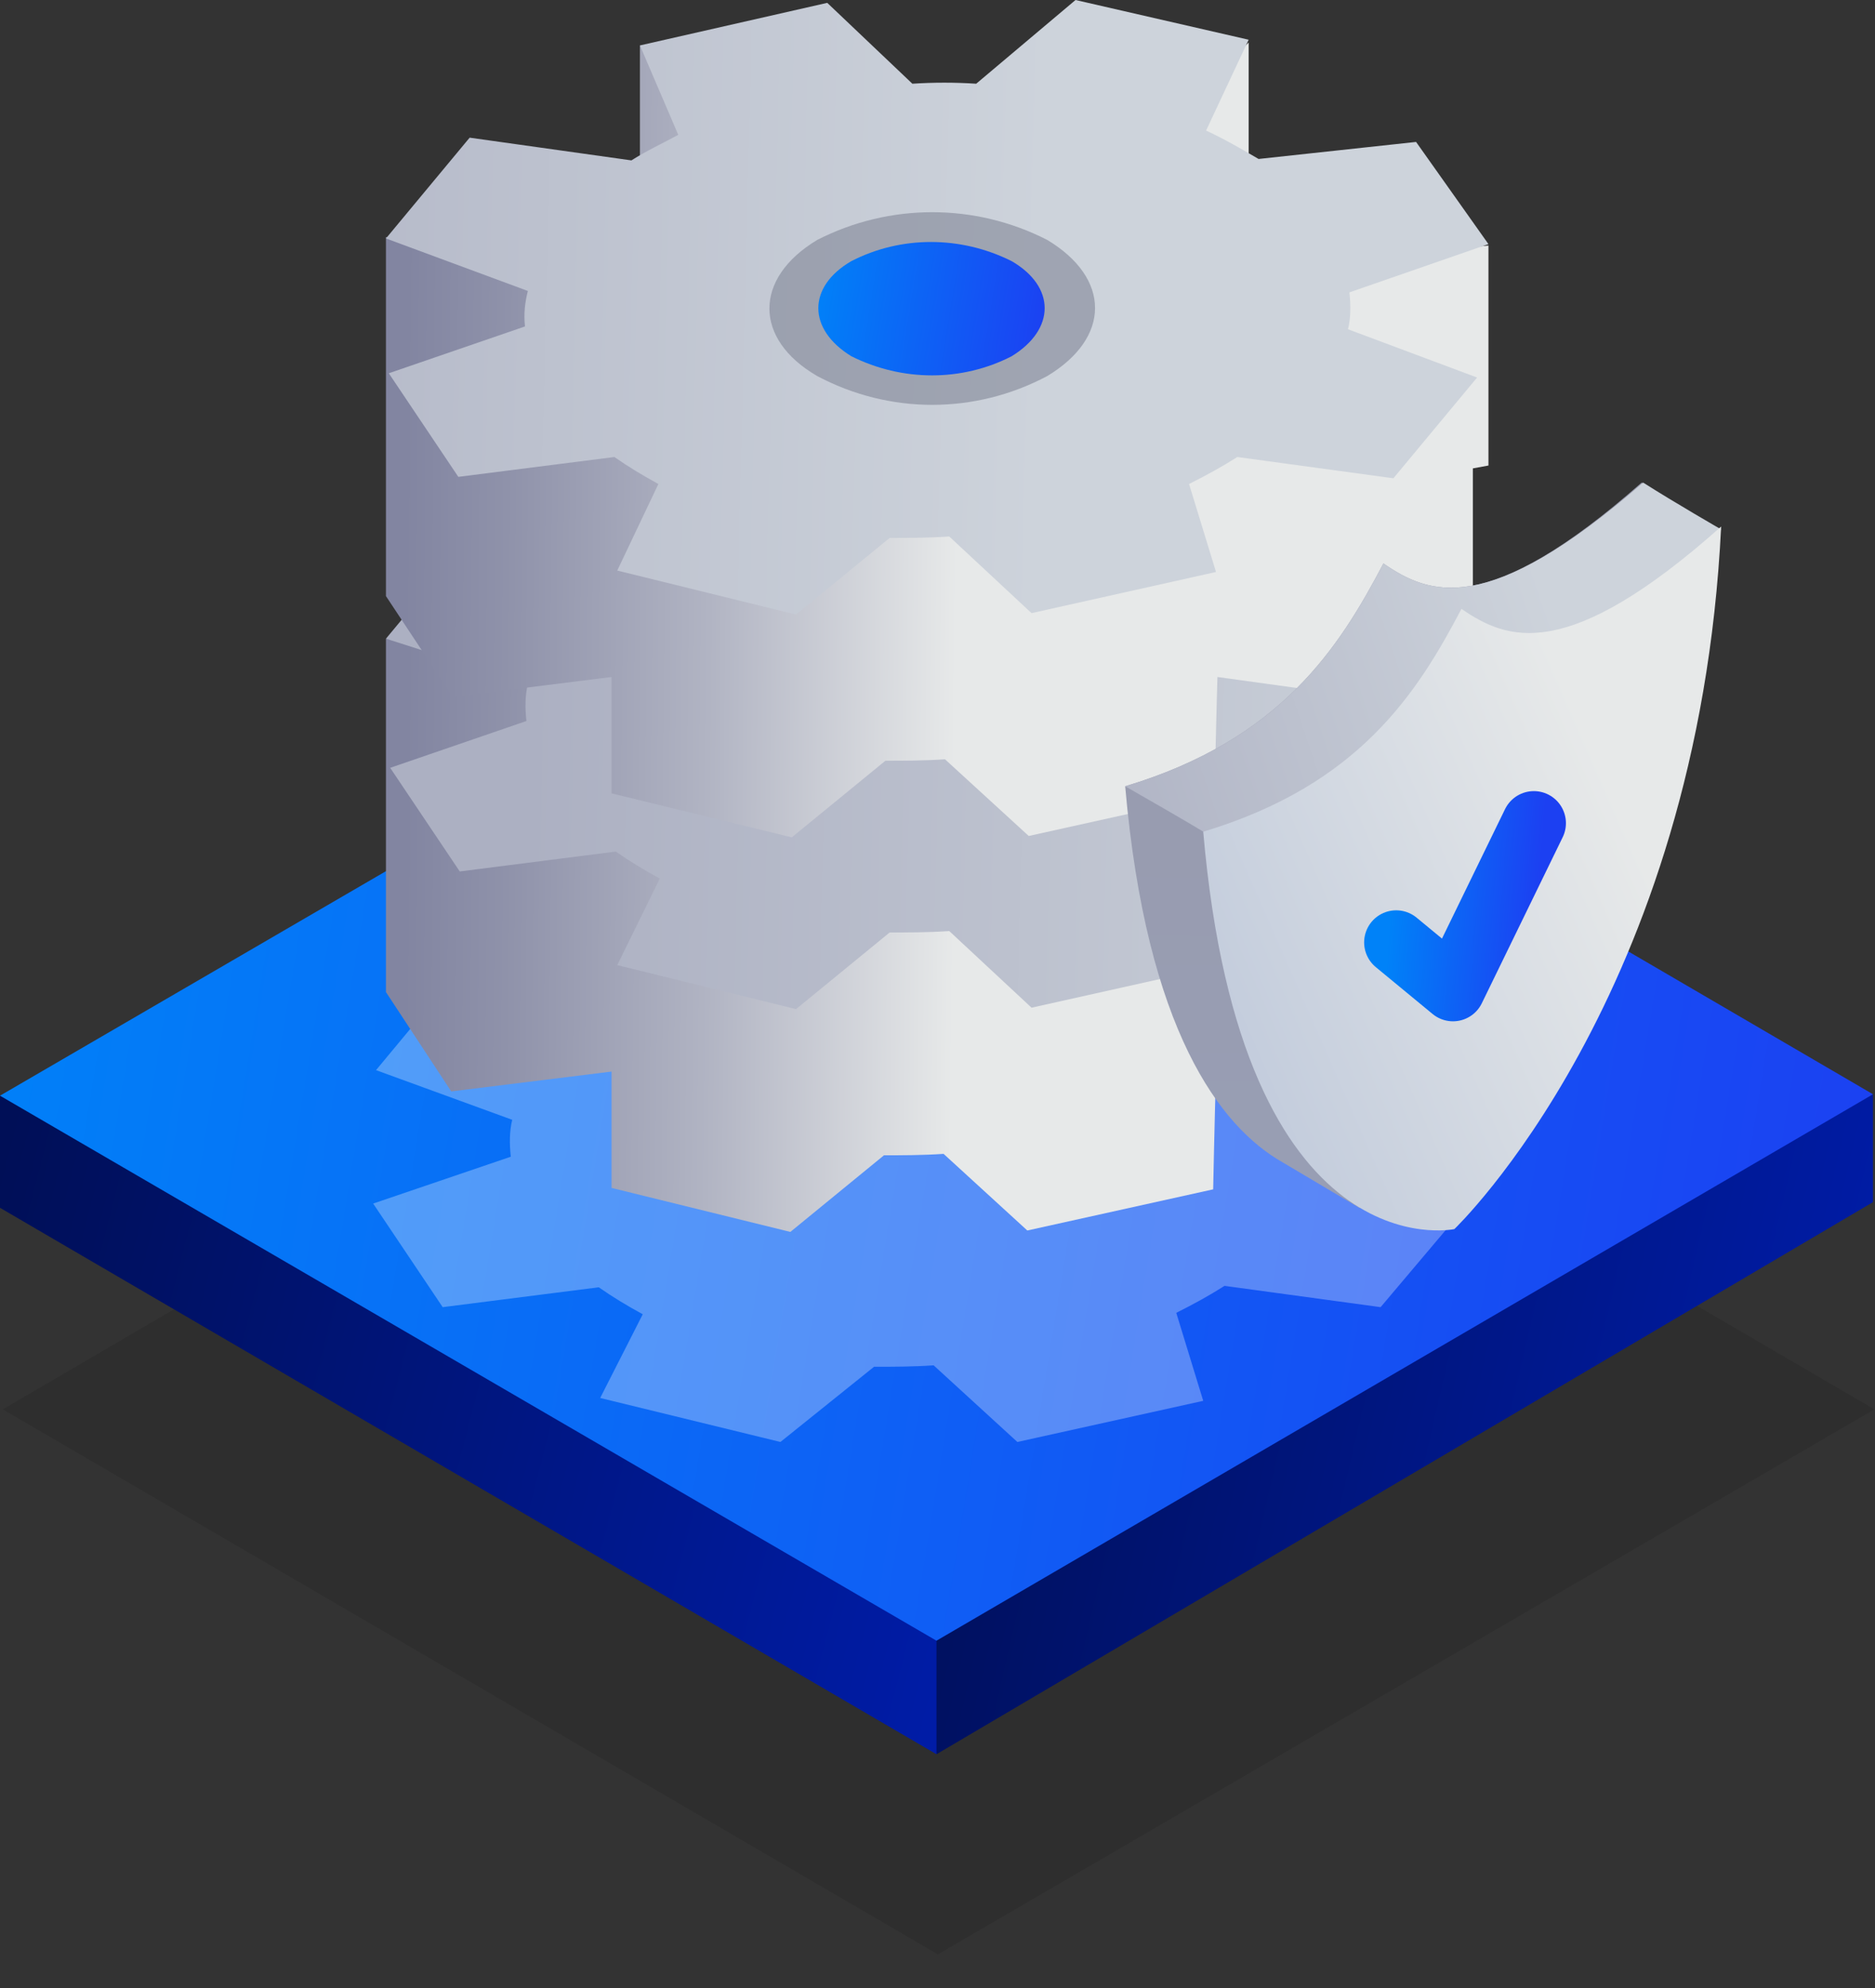 <svg xmlns="http://www.w3.org/2000/svg" width="50" height="53" viewBox="0 0 50 53" fill="none"><rect x="0" y="0" width="50" height="53" fill="#333333" stroke="none"/><path opacity="0.1" d="M0.075 37.573L25.01 52.103L49.983 37.573L25.01 23.005L0.075 37.573Z" fill="url(#paint0_linear_2155_964)"></path><path d="M27.697 41.054L0 29.211V32.2L24.973 46.768L27.697 41.054Z" fill="url(#paint1_linear_2155_964)"></path><path d="M49.946 32.049V29.173L24.973 43.022V46.768L49.946 32.049Z" fill="url(#paint2_linear_2155_964)"></path><path d="M0 29.211L24.973 43.741L49.946 29.173L25.049 14.643L0 29.211Z" fill="url(#paint3_linear_2155_964)"></path><path opacity="0.3" fill-rule="evenodd" clip-rule="evenodd" d="M16.005 37.27L20.811 38.443L23.308 36.438C23.8 36.438 24.33 36.438 24.897 36.4L27.13 38.443L32.086 37.346L31.367 35C31.821 34.773 32.238 34.546 32.654 34.281L36.816 34.849L39.086 32.162L35.605 30.876C35.681 30.573 35.681 30.233 35.643 29.892L39.313 28.643L37.459 25.919L33.221 26.373C32.843 26.108 32.427 25.881 32.011 25.692L33.108 23.346L28.302 22.173L25.692 24.33C25.124 24.292 24.557 24.33 23.989 24.33L21.832 22.211L16.8 23.346L17.708 25.73C17.292 25.919 16.875 26.146 16.459 26.411L12.259 25.843L10.027 28.53L13.659 29.854C13.584 30.157 13.584 30.497 13.621 30.838L9.951 32.087L11.805 34.849L15.967 34.319C16.346 34.584 16.724 34.811 17.14 35.038L16.005 37.27Z" fill="white"></path><path fill-rule="evenodd" clip-rule="evenodd" d="M16.308 31.67L21.076 32.843L23.573 30.8C24.065 30.8 24.595 30.8 25.162 30.762L27.395 32.805L32.351 31.708C32.351 31.708 32.389 29.854 32.427 28.568L37.081 29.211L39.314 26.486L39.352 23.081L39.465 23.043L39.578 17.103L33.297 17.708V11.805L28.454 16.497L22.362 16.535L17.103 11.768L17.065 17.67L10.292 17.027V20.584V26.449L12.033 29.097L16.308 28.568V31.67Z" fill="url(#paint4_linear_2155_964)"></path><path fill-rule="evenodd" clip-rule="evenodd" d="M16.46 25.73L21.227 26.903L23.724 24.86C24.216 24.86 24.746 24.86 25.314 24.822L27.508 26.865L32.427 25.768L31.67 23.46C32.124 23.233 32.541 23.006 32.957 22.741L37.119 23.308L39.352 20.622L35.908 19.297C35.984 18.995 35.984 18.654 35.946 18.314L39.578 17.065L37.724 14.341L33.487 14.833C33.108 14.568 32.692 14.341 32.276 14.152L33.373 11.806L28.643 10.595L26.032 12.752C25.465 12.714 24.897 12.752 24.33 12.752L22.173 10.633L17.178 11.73L18.087 14.114C17.67 14.303 17.254 14.53 16.838 14.795L12.524 14.341L10.292 17.027L14.076 18.238C14 18.541 14 18.881 14.038 19.222L10.405 20.47L12.26 23.233L16.422 22.703C16.8 22.968 17.178 23.195 17.595 23.422L16.46 25.73Z" fill="url(#paint5_linear_2155_964)"></path><path fill-rule="evenodd" clip-rule="evenodd" d="M16.308 21.151L21.114 22.324L23.611 20.281C24.103 20.281 24.633 20.281 25.2 20.243L27.433 22.287L32.389 21.189C32.389 21.189 32.427 19.335 32.465 18.049L37.119 18.692L39.276 16.081V12.487L39.692 12.411V6.546L33.297 7.151V1.135L28.492 5.903L22.287 5.941L17.065 1.211V7.038L10.292 6.319V9.989V15.892L12.07 18.578L16.308 18.049V21.151Z" fill="url(#paint6_linear_2155_964)"></path><path fill-rule="evenodd" clip-rule="evenodd" d="M16.46 15.211L21.227 16.384L23.724 14.341C24.216 14.341 24.746 14.341 25.314 14.303L27.508 16.346L32.427 15.249L31.708 12.903C32.162 12.676 32.578 12.449 32.995 12.184L37.157 12.751L39.389 10.065L35.946 8.778C36.022 8.476 36.022 8.135 35.984 7.795L39.692 6.508L37.762 3.784L33.562 4.238C33.108 3.973 32.654 3.708 32.162 3.481L33.297 1.059L28.681 0L26.032 2.232C25.465 2.195 24.897 2.195 24.33 2.232L22.06 0.076L17.065 1.211L18.087 3.595C17.67 3.822 17.254 4.011 16.838 4.276L12.524 3.67L10.292 6.357L14.076 7.757C14 8.059 13.962 8.362 14 8.703L10.368 9.951L12.222 12.713L16.384 12.184C16.762 12.449 17.141 12.676 17.557 12.903L16.46 15.211Z" fill="url(#paint7_linear_2155_964)"></path><path opacity="0.6" fill-rule="evenodd" clip-rule="evenodd" d="M21.795 6.395C23.724 5.411 25.995 5.411 27.924 6.395C29.627 7.416 29.627 9.005 27.924 10.027C25.995 11.049 23.724 11.049 21.795 10.027C20.092 9.043 20.092 7.416 21.795 6.395Z" fill="#818696"></path><path fill-rule="evenodd" clip-rule="evenodd" d="M22.702 6.962C24.026 6.281 25.616 6.281 26.978 6.962C28.151 7.643 28.151 8.778 26.978 9.497C25.653 10.178 24.064 10.178 22.702 9.497C21.529 8.778 21.529 7.643 22.702 6.962Z" fill="url(#paint8_linear_2155_964)"></path><path fill-rule="evenodd" clip-rule="evenodd" d="M36.891 15.022V15.249C36.891 15.173 36.891 15.097 36.891 15.022C35.718 17.254 34.167 19.714 30.005 20.962C30.573 27.47 32.54 30.043 34.205 30.989L36.248 32.2L36.664 31.595L45.859 14.114C45.859 14.114 44.61 13.395 43.778 12.865C39.654 16.497 38.102 15.854 36.891 15.022Z" fill="url(#paint9_linear_2155_964)"></path><path fill-rule="evenodd" clip-rule="evenodd" d="M36.891 15.022V15.249C36.891 15.173 36.891 15.097 36.891 15.022C35.718 17.254 34.167 19.714 30.005 20.962C31.859 22.022 32.086 22.173 32.086 22.173L37.989 22.287L45.897 14.114C45.897 14.114 44.648 13.395 43.816 12.865C39.654 16.497 38.102 15.854 36.891 15.022Z" fill="url(#paint10_linear_2155_964)"></path><path fill-rule="evenodd" clip-rule="evenodd" d="M38.972 16.232V16.459C38.972 16.384 38.972 16.308 38.972 16.232C37.799 18.465 36.248 20.924 32.086 22.173C33.108 33.978 38.783 32.768 38.783 32.768C38.783 32.768 45.291 26.562 45.897 14.038C41.772 17.708 40.183 17.065 38.972 16.232Z" fill="url(#paint11_linear_2155_964)"></path><path d="M37.232 25.124L38.746 26.373L40.903 21.946" stroke="url(#paint12_linear_2155_964)" stroke-width="1.71" stroke-linecap="round" stroke-linejoin="round"></path><defs><linearGradient id="paint0_linear_2155_964" x1="40.41" y1="48.703" x2="10.272" y2="26.894" gradientUnits="userSpaceOnUse"><stop></stop><stop offset="1"></stop></linearGradient><linearGradient id="paint1_linear_2155_964" x1="27.697" y1="43.048" x2="-1.194" y2="35.584" gradientUnits="userSpaceOnUse"><stop stop-color="#001DAC"></stop><stop offset="1" stop-color="#000F57"></stop></linearGradient><linearGradient id="paint2_linear_2155_964" x1="49.946" y1="43.04" x2="23.582" y2="36.912" gradientUnits="userSpaceOnUse"><stop stop-color="#001DAC"></stop><stop offset="1" stop-color="#000F57"></stop></linearGradient><linearGradient id="paint3_linear_2155_964" x1="-3.48848e-07" y1="16.772" x2="52.001" y2="25.294" gradientUnits="userSpaceOnUse"><stop stop-color="#0082F8"></stop><stop offset="1" stop-color="#1C40F2"></stop></linearGradient><linearGradient id="paint4_linear_2155_964" x1="39.343" y1="22.441" x2="0.792" y2="22.072" gradientUnits="userSpaceOnUse"><stop offset="0.36" stop-color="#E7E9E9"></stop><stop offset="0.53" stop-color="#B1B4C3"></stop><stop offset="0.67" stop-color="#8F92AA"></stop><stop offset="0.74" stop-color="#8285A1"></stop></linearGradient><linearGradient id="paint5_linear_2155_964" x1="41.14" y1="19.154" x2="11.762" y2="18.419" gradientUnits="userSpaceOnUse"><stop offset="0.02" stop-color="#CDD3DB"></stop><stop offset="0.92" stop-color="#ACB0C2"></stop></linearGradient><linearGradient id="paint6_linear_2155_964" x1="39.509" y1="11.847" x2="0.739" y2="11.478" gradientUnits="userSpaceOnUse"><stop offset="0.36" stop-color="#E7E9E9"></stop><stop offset="0.53" stop-color="#B1B4C3"></stop><stop offset="0.67" stop-color="#8F92AA"></stop><stop offset="0.74" stop-color="#8285A1"></stop></linearGradient><linearGradient id="paint7_linear_2155_964" x1="28.403" y1="8.278" x2="-1.035" y2="7.543" gradientUnits="userSpaceOnUse"><stop offset="0.02" stop-color="#CDD3DB"></stop><stop offset="0.92" stop-color="#ACB0C2"></stop></linearGradient><linearGradient id="paint8_linear_2155_964" x1="21.822" y1="6.712" x2="28.11" y2="7.73" gradientUnits="userSpaceOnUse"><stop stop-color="#0082F8"></stop><stop offset="1" stop-color="#1C40F2"></stop></linearGradient><linearGradient id="paint9_linear_2155_964" x1="37.96" y1="15.352" x2="37.66" y2="38.578" gradientUnits="userSpaceOnUse"><stop stop-color="#989AAD"></stop><stop offset="1" stop-color="#98A0B7"></stop></linearGradient><linearGradient id="paint10_linear_2155_964" x1="42.919" y1="16.807" x2="27.878" y2="21.878" gradientUnits="userSpaceOnUse"><stop offset="0.08" stop-color="#CDD3DB"></stop><stop offset="1" stop-color="#ACB0C2"></stop></linearGradient><linearGradient id="paint11_linear_2155_964" x1="51.59" y1="18.912" x2="19.591" y2="32.979" gradientUnits="userSpaceOnUse"><stop offset="0.25" stop-color="#E7E9E9"></stop><stop offset="1" stop-color="#98AACD"></stop></linearGradient><linearGradient id="paint12_linear_2155_964" x1="37.232" y1="22.27" x2="41.132" y2="22.579" gradientUnits="userSpaceOnUse"><stop stop-color="#0082F8"></stop><stop offset="1" stop-color="#1C40F2"></stop></linearGradient></defs></svg>